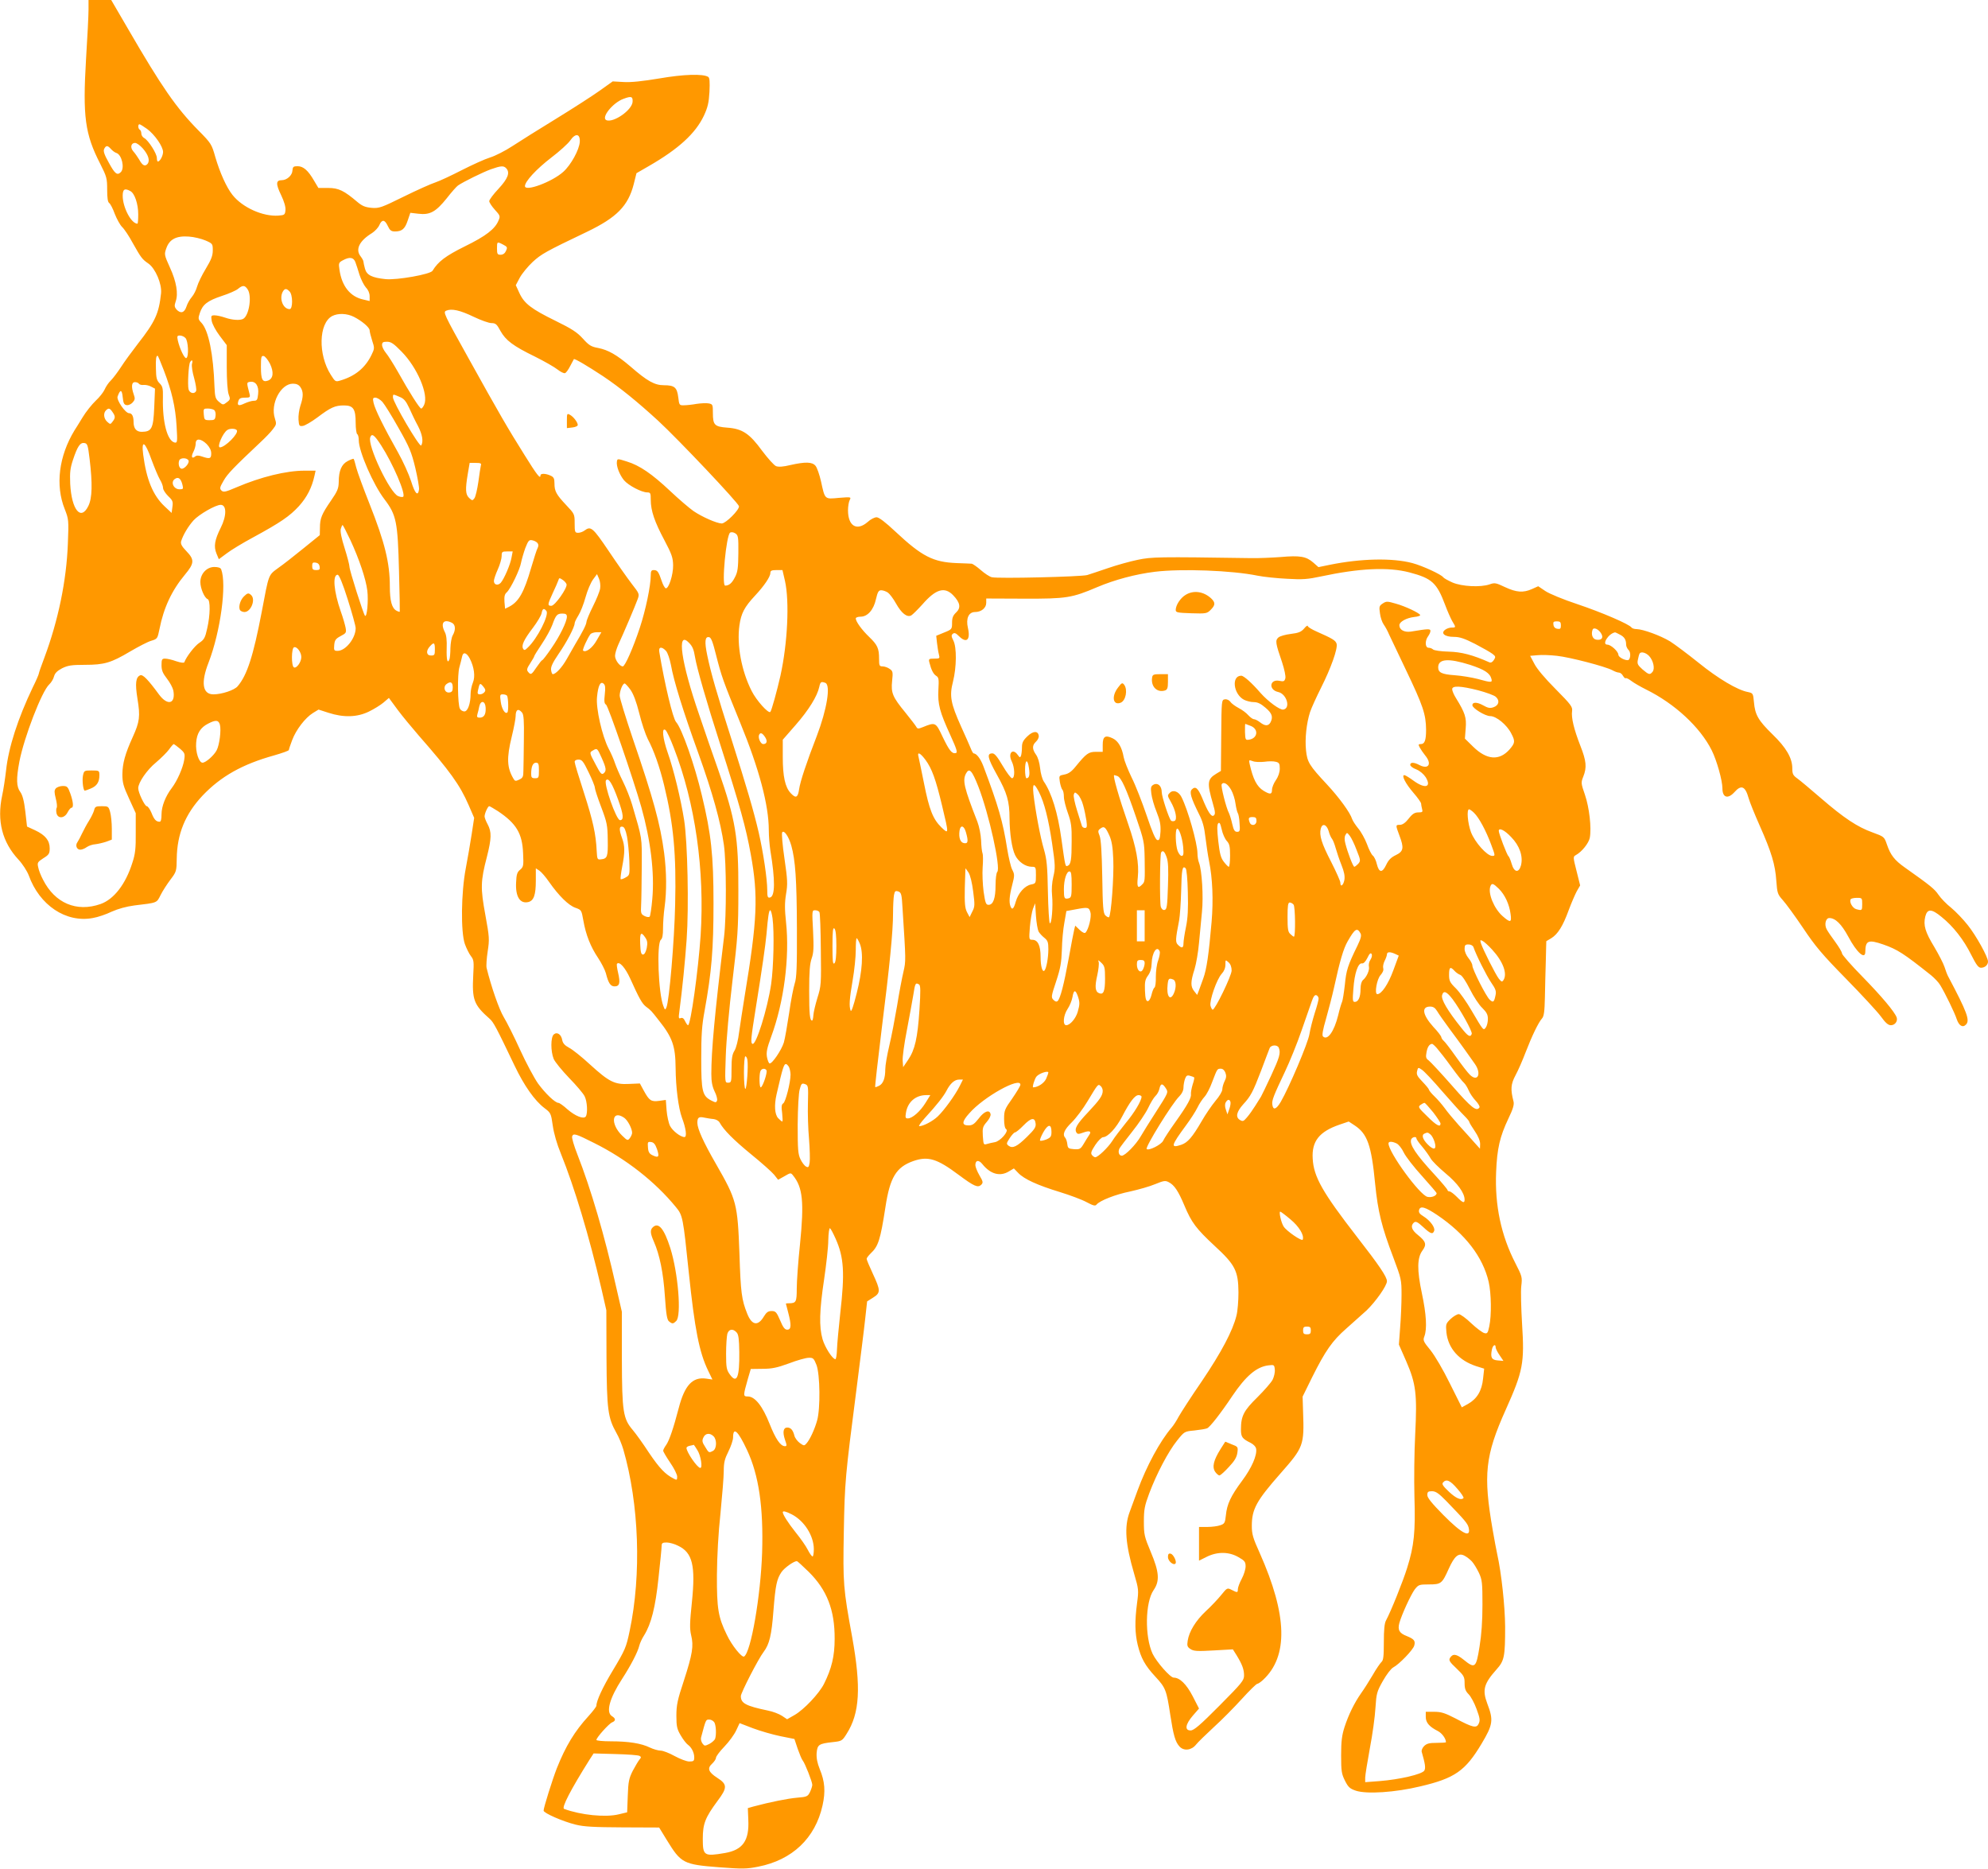 <?xml version="1.0" standalone="no"?>
<!DOCTYPE svg PUBLIC "-//W3C//DTD SVG 20010904//EN"
 "http://www.w3.org/TR/2001/REC-SVG-20010904/DTD/svg10.dtd">
<svg version="1.0" xmlns="http://www.w3.org/2000/svg"
 width="1280pt" height="1203pt" viewBox="0 0 1280 1203"
 preserveAspectRatio="xMidYMid meet">
<g transform="translate(0,1203) scale(0.1,-0.1)"
fill="#ff9800" stroke="none">
<path d="M570 11968 c0 -35 -7 -178 -16 -318 -22 -370 -7 -483 91 -674 42 -83
45 -94 45 -167 0 -54 4 -80 13 -86 7 -4 24 -36 36 -70 13 -33 34 -71 47 -84
14 -13 45 -59 69 -104 53 -94 60 -104 101 -132 45 -32 87 -131 81 -191 -14
-131 -38 -183 -150 -326 -38 -49 -87 -116 -108 -149 -21 -32 -50 -71 -65 -86
-15 -14 -33 -41 -40 -58 -8 -18 -34 -51 -58 -73 -24 -23 -63 -71 -85 -108 -23
-37 -45 -74 -51 -82 -101 -166 -125 -354 -63 -508 25 -64 26 -70 20 -221 -9
-240 -62 -495 -151 -734 -20 -52 -36 -99 -36 -103 0 -5 -17 -45 -39 -89 -96
-201 -156 -386 -172 -535 -6 -52 -17 -125 -25 -161 -35 -163 0 -300 105 -413
27 -29 55 -73 66 -101 69 -193 240 -307 412 -275 32 5 87 24 122 41 43 19 94
33 146 40 150 18 143 15 169 67 13 26 42 71 64 100 38 50 39 55 40 135 2 158
55 287 166 405 118 124 256 202 461 259 52 15 95 30 95 35 0 4 9 32 21 63 25
67 84 144 134 175 l36 22 65 -21 c96 -31 183 -29 259 8 33 16 75 42 94 58 l35
30 56 -76 c31 -42 93 -116 136 -166 200 -228 265 -318 321 -447 l36 -83 -16
-105 c-9 -58 -26 -157 -38 -220 -30 -156 -33 -409 -6 -487 10 -28 28 -64 39
-78 19 -24 20 -36 15 -123 -8 -158 3 -190 105 -280 25 -21 43 -55 161 -302 62
-130 130 -226 192 -273 41 -31 43 -34 54 -113 7 -50 27 -120 52 -180 88 -218
182 -530 261 -869 l32 -140 1 -305 c2 -335 9 -387 64 -485 16 -27 35 -75 44
-105 102 -352 118 -806 41 -1170 -22 -105 -28 -120 -109 -255 -64 -106 -105
-194 -105 -226 0 -6 -23 -36 -51 -67 -89 -97 -147 -193 -204 -336 -28 -72 -85
-253 -85 -272 0 -16 124 -70 205 -90 55 -14 120 -17 305 -18 l234 -1 49 -80
c92 -150 106 -158 339 -176 148 -11 176 -11 250 4 219 43 367 183 414 394 20
90 15 155 -18 234 -16 40 -22 71 -20 104 5 54 14 60 105 70 56 6 60 8 88 53
85 133 94 299 36 622 -58 317 -60 345 -54 680 6 322 9 355 82 920 24 190 50
394 56 453 l12 109 38 24 c50 31 49 46 -1 154 -22 47 -40 90 -40 96 0 6 12 21
26 35 49 46 62 85 95 298 29 191 69 257 178 296 96 34 154 16 293 -88 101 -75
124 -85 146 -64 13 14 12 20 -12 61 -14 24 -26 54 -26 65 0 33 22 36 45 7 52
-65 114 -82 171 -47 l32 19 28 -29 c38 -40 124 -79 268 -123 65 -20 143 -49
172 -65 43 -23 56 -26 64 -16 21 26 123 66 218 85 53 12 125 32 160 47 56 23
66 24 88 12 35 -18 61 -57 100 -150 46 -110 76 -149 194 -259 133 -122 153
-162 154 -300 0 -52 -5 -120 -13 -150 -24 -97 -96 -234 -223 -422 -69 -100
-135 -203 -149 -228 -13 -25 -33 -56 -45 -70 -75 -87 -162 -248 -220 -406 -20
-54 -43 -117 -51 -139 -35 -94 -27 -205 29 -395 30 -102 30 -108 19 -191 -15
-115 -14 -191 4 -267 21 -86 47 -134 115 -207 65 -70 71 -86 95 -245 20 -130
32 -174 60 -204 28 -30 77 -24 106 13 11 14 62 64 113 111 52 47 133 129 182
183 48 53 93 97 99 97 5 0 22 11 37 25 164 152 157 417 -21 817 -44 97 -51
122 -51 175 0 108 30 162 185 338 148 168 153 180 145 397 l-3 97 62 126 c85
170 129 233 219 312 42 37 101 90 131 117 59 57 131 159 131 188 0 28 -50 102
-194 287 -220 284 -278 385 -284 502 -7 112 42 174 173 219 l59 20 38 -25 c82
-54 108 -127 132 -376 18 -179 42 -277 117 -474 51 -136 53 -143 53 -240 0
-55 -4 -150 -9 -211 l-8 -110 47 -107 c63 -145 71 -211 58 -470 -6 -111 -8
-292 -5 -402 7 -227 -2 -316 -47 -459 -27 -87 -105 -281 -136 -338 -10 -18
-14 -60 -14 -141 0 -91 -3 -117 -16 -127 -8 -8 -34 -45 -56 -84 -23 -39 -56
-91 -74 -116 -43 -61 -81 -138 -107 -218 -17 -53 -22 -91 -22 -182 0 -103 3
-120 25 -164 21 -42 32 -51 70 -64 70 -23 254 -11 415 28 222 52 290 100 394
274 74 124 78 152 37 259 -33 88 -22 128 59 219 51 57 56 82 56 277 -1 131
-24 345 -51 466 -5 22 -18 92 -29 155 -62 356 -49 479 84 775 112 250 121 300
105 553 -6 101 -9 210 -5 243 7 57 5 63 -38 147 -92 179 -133 372 -124 587 6
151 24 228 79 344 30 62 38 90 33 110 -20 78 -18 111 13 169 17 31 46 98 65
148 40 104 82 191 105 217 13 14 17 45 19 135 1 64 4 172 6 240 l3 123 32 19
c42 26 75 78 112 180 17 46 41 101 52 122 l22 38 -23 92 c-23 90 -23 93 -5
103 39 21 83 77 90 111 12 64 -3 195 -31 277 -26 75 -26 79 -11 117 24 60 20
101 -19 200 -41 105 -59 180 -53 222 4 27 -6 41 -106 142 -68 68 -121 131
-137 163 l-27 51 47 4 c25 3 82 1 126 -4 83 -9 310 -68 357 -93 14 -8 33 -15
42 -15 8 0 20 -9 26 -21 7 -11 14 -18 17 -15 4 3 20 -5 37 -18 17 -13 59 -37
93 -54 187 -92 350 -244 424 -392 33 -66 69 -195 69 -245 0 -60 35 -71 77 -25
44 50 70 40 92 -39 7 -25 39 -104 71 -176 76 -171 100 -251 107 -355 6 -80 8
-87 42 -125 20 -22 79 -103 131 -180 78 -117 123 -170 275 -325 100 -102 201
-211 224 -242 31 -43 48 -58 66 -58 26 0 45 26 37 50 -13 36 -96 135 -219 261
-73 74 -133 143 -133 151 0 9 -20 42 -44 75 -24 32 -49 69 -55 81 -16 30 -6
72 17 72 39 0 78 -38 122 -119 55 -104 110 -152 110 -98 1 72 19 80 115 47 92
-32 132 -58 308 -198 22 -18 50 -47 60 -65 31 -51 93 -178 106 -219 14 -41 38
-56 59 -34 27 27 8 79 -115 311 -6 11 -16 38 -23 60 -7 22 -37 80 -66 129 -59
97 -71 140 -58 195 13 52 40 52 105 -2 75 -60 143 -147 191 -244 33 -65 46
-83 63 -83 25 0 45 18 45 40 0 29 -77 168 -130 234 -29 37 -77 87 -107 112
-31 24 -67 62 -82 84 -25 37 -52 59 -216 175 -67 47 -93 81 -116 149 -17 49
-18 50 -92 77 -98 35 -185 93 -332 220 -66 57 -135 115 -152 127 -28 20 -33
29 -33 65 0 67 -39 134 -128 220 -91 89 -112 125 -119 207 -5 57 -7 58 -39 65
-66 12 -191 86 -317 188 -71 57 -154 119 -184 138 -63 38 -174 78 -215 79 -15
0 -30 5 -33 10 -13 21 -192 98 -350 151 -88 29 -180 67 -205 84 l-46 31 -40
-18 c-56 -25 -100 -22 -173 12 -59 28 -67 30 -100 18 -59 -20 -178 -14 -239
12 -29 13 -56 28 -60 34 -11 17 -131 73 -198 91 -128 34 -330 30 -532 -11
l-73 -15 -34 30 c-45 39 -85 46 -209 35 -56 -4 -141 -8 -191 -7 -599 9 -639 8
-730 -11 -49 -10 -135 -34 -190 -53 -55 -19 -116 -39 -135 -45 -39 -11 -575
-24 -614 -14 -14 3 -46 24 -71 46 -25 22 -52 40 -58 41 -7 1 -50 2 -97 4 -152
6 -224 43 -394 202 -66 62 -107 93 -122 93 -13 0 -39 -13 -57 -30 -70 -61
-127 -27 -127 75 0 25 5 55 11 66 10 20 9 20 -69 14 -94 -9 -90 -12 -116 107
-10 43 -25 87 -35 99 -21 26 -65 27 -163 5 -45 -11 -74 -13 -91 -7 -13 5 -53
50 -90 99 -81 111 -127 142 -225 149 -81 6 -92 17 -92 94 0 54 -1 57 -27 62
-16 3 -50 1 -78 -3 -27 -5 -64 -9 -81 -9 -30 -1 -31 1 -37 52 -8 63 -24 77
-92 77 -60 0 -107 26 -215 120 -89 76 -144 107 -209 120 -45 8 -59 17 -98 60
-37 41 -71 63 -177 115 -155 76 -201 111 -232 179 l-23 50 26 49 c15 27 52 72
83 101 56 51 82 66 350 194 191 92 264 166 300 305 l18 72 78 45 c193 111 302
211 356 325 25 54 32 84 36 154 3 66 1 90 -8 96 -34 21 -159 17 -315 -10 -108
-18 -182 -26 -230 -23 l-70 4 -87 -62 c-48 -34 -174 -115 -280 -180 -106 -65
-231 -143 -278 -174 -47 -31 -112 -64 -145 -74 -33 -10 -114 -47 -181 -81 -66
-34 -143 -70 -170 -79 -28 -9 -120 -50 -205 -92 -144 -71 -158 -76 -207 -72
-41 4 -60 12 -90 37 -87 74 -122 91 -189 91 l-63 0 -28 47 c-38 66 -69 93
-106 93 -27 0 -31 -4 -33 -27 -1 -32 -36 -63 -69 -63 -38 0 -39 -24 -4 -96 20
-42 30 -77 28 -97 -3 -30 -6 -32 -46 -35 -99 -7 -231 52 -295 133 -39 49 -81
143 -111 245 -23 82 -27 88 -108 170 -144 146 -237 281 -453 653 l-109 187
-73 0 -73 0 0 -62z m3503 -594 c-4 -53 -122 -135 -168 -118 -38 15 40 113 110
138 51 19 60 15 58 -20z m-3126 -174 c50 -37 103 -114 103 -149 -1 -25 -20
-61 -34 -61 -3 0 -6 10 -6 23 0 28 -54 113 -81 128 -10 5 -19 18 -19 29 0 10
-4 22 -10 25 -12 7 -13 35 -2 35 4 0 27 -14 49 -30z m2786 -83 c-3 -51 -57
-149 -106 -193 -72 -65 -247 -130 -247 -92 0 30 73 109 169 183 54 41 109 91
122 110 34 50 65 45 62 -8z m-2814 -42 c36 -41 48 -79 31 -100 -16 -19 -33
-11 -54 28 -11 18 -27 41 -38 53 -21 24 -15 54 12 54 10 0 32 -16 49 -35z
m-204 -5 c10 -11 25 -22 35 -25 34 -11 54 -97 28 -123 -23 -23 -38 -12 -77 60
-31 55 -37 76 -30 90 12 23 22 23 44 -2z m2543 -122 c28 -28 13 -67 -48 -133
-33 -35 -60 -71 -60 -80 0 -8 16 -33 36 -55 34 -37 36 -42 24 -69 -22 -55 -82
-101 -217 -167 -125 -62 -172 -98 -208 -157 -13 -23 -229 -61 -302 -54 -88 9
-122 26 -133 67 -5 19 -10 40 -10 46 0 6 -9 22 -19 35 -34 44 -7 99 75 149 18
12 39 34 46 50 17 39 35 38 55 -5 13 -28 22 -35 46 -35 45 0 64 16 82 70 l17
50 52 -6 c74 -9 112 12 182 99 31 40 64 77 73 83 35 24 159 85 211 104 65 23
82 24 98 8z m-2419 -148 c28 -14 51 -83 51 -150 0 -33 -2 -60 -5 -60 -40 0
-95 105 -95 180 0 42 13 50 49 30z m484 -318 c46 -20 47 -22 47 -64 0 -34 -10
-60 -45 -118 -25 -41 -50 -93 -56 -115 -6 -22 -21 -52 -34 -67 -13 -15 -29
-43 -35 -63 -13 -39 -37 -46 -64 -17 -13 16 -14 24 -5 51 18 50 5 128 -37 219
-37 82 -37 85 -23 124 20 58 65 81 145 75 33 -2 81 -14 107 -25z m1917 -27
c27 -14 28 -18 18 -40 -7 -16 -19 -25 -35 -25 -20 0 -23 5 -23 40 0 45 0 46
40 25z m-952 -112 c6 -16 18 -53 27 -83 10 -30 28 -66 41 -81 15 -15 24 -37
24 -56 l0 -31 -42 10 c-83 18 -137 86 -152 190 -7 44 -5 48 21 62 44 24 69 20
81 -11z m-694 -175 c29 -41 11 -166 -27 -190 -19 -12 -71 -9 -117 7 -23 8 -54
15 -68 15 -23 0 -24 -3 -19 -35 3 -20 26 -63 51 -96 l46 -61 0 -141 c0 -86 5
-154 12 -175 12 -31 11 -35 -12 -52 -23 -18 -25 -18 -50 3 -23 20 -26 30 -29
97 -7 208 -38 363 -84 412 -22 23 -22 28 -10 64 18 54 49 78 142 109 44 14 91
35 103 45 30 25 44 25 62 -2z m270 -14 c22 -21 22 -114 1 -114 -42 0 -68 66
-45 111 13 23 24 24 44 3z m1187 -164 c46 -22 97 -40 113 -40 27 0 35 -7 58
-50 34 -61 81 -97 223 -166 60 -30 125 -67 145 -83 19 -15 41 -26 48 -23 7 2
22 23 33 45 12 23 23 44 24 45 5 5 88 -44 188 -110 109 -73 222 -165 355 -287
131 -121 516 -528 520 -550 3 -23 -85 -111 -111 -111 -33 1 -126 42 -182 80
-27 19 -95 77 -150 129 -118 111 -197 165 -279 190 -60 19 -61 19 -64 0 -5
-29 17 -86 46 -121 28 -33 113 -78 150 -78 20 0 22 -5 22 -48 0 -70 25 -142
88 -260 47 -89 55 -112 56 -161 1 -61 -29 -154 -48 -148 -6 2 -18 23 -26 48
-20 59 -27 69 -51 69 -15 0 -19 -7 -19 -33 0 -68 -33 -225 -70 -337 -44 -133
-96 -250 -110 -250 -20 0 -50 41 -50 68 0 15 10 47 21 72 31 66 109 249 124
291 13 35 12 37 -37 100 -27 35 -94 130 -149 212 -102 151 -115 162 -155 132
-10 -8 -29 -15 -41 -15 -21 0 -23 4 -23 61 0 59 -1 61 -54 117 -65 69 -76 90
-76 140 0 32 -5 41 -25 50 -32 15 -65 15 -65 2 0 -27 -22 1 -101 128 -111 177
-161 263 -362 625 -160 287 -165 298 -144 307 35 15 89 3 178 -40z m-772 0
c51 -26 101 -68 101 -87 0 -8 7 -37 16 -65 16 -48 16 -52 -4 -93 -41 -84 -106
-137 -202 -165 -30 -9 -32 -7 -60 37 -83 130 -78 331 8 378 38 20 96 18 141
-5z m-1085 -136 c18 -18 23 -119 6 -129 -11 -7 -43 60 -55 113 -6 28 -4 32 13
32 12 0 28 -7 36 -16z m1391 -87 c102 -103 176 -278 146 -343 -6 -13 -14 -24
-19 -24 -10 0 -75 102 -151 238 -29 51 -64 106 -77 121 -13 16 -24 38 -24 50
0 17 6 21 32 21 26 0 43 -12 93 -63z m-1531 -119 c52 -135 76 -239 83 -362 6
-101 5 -108 -12 -105 -48 10 -80 132 -76 291 1 58 -2 71 -21 90 -19 19 -23 35
-24 93 -2 64 1 85 11 85 2 0 20 -42 39 -92z m684 41 c26 -54 22 -96 -12 -109
-36 -13 -46 6 -46 87 0 65 2 74 18 71 9 -2 27 -24 40 -49z m-502 -2 c-3 -13 3
-54 14 -91 10 -37 16 -74 13 -82 -9 -23 -42 -17 -49 10 -7 29 0 159 10 175 12
19 19 12 12 -12z m426 -194 c-4 -37 -7 -43 -28 -43 -13 0 -39 -8 -59 -17 -39
-19 -50 -14 -40 16 5 16 15 21 42 21 32 0 35 2 30 23 -20 77 -20 75 4 79 36 5
57 -28 51 -79z m-767 66 c4 -5 17 -9 30 -7 12 1 34 -3 48 -11 l25 -13 -5 -122
c-6 -135 -16 -155 -80 -156 -35 0 -53 21 -53 64 0 36 -10 56 -29 56 -24 0 -82
85 -74 107 17 48 28 47 33 -3 4 -40 9 -50 26 -52 11 -2 28 6 38 17 15 17 17
25 7 52 -17 50 -14 79 8 79 11 0 23 -5 26 -11z m1039 -21 c20 -28 20 -62 0
-120 -8 -25 -14 -66 -12 -90 3 -39 5 -43 27 -40 13 1 56 26 95 55 86 65 114
77 171 77 60 0 75 -23 75 -112 0 -37 5 -70 10 -73 6 -3 10 -21 10 -39 0 -72
93 -286 166 -381 76 -100 85 -144 93 -460 4 -143 6 -261 5 -263 -1 -2 -11 1
-22 7 -29 16 -42 63 -42 156 0 151 -32 282 -131 532 -39 98 -77 202 -85 232
-7 30 -15 55 -17 57 -2 2 -19 -4 -38 -14 -39 -20 -58 -61 -58 -135 -1 -42 -8
-59 -50 -120 -60 -87 -71 -114 -71 -175 l-1 -47 -105 -85 c-58 -47 -130 -104
-162 -126 -65 -48 -60 -35 -107 -284 -54 -282 -94 -407 -155 -478 -21 -25
-102 -52 -156 -52 -70 0 -82 75 -31 205 77 200 118 504 81 600 -4 10 -20 15
-44 15 -49 0 -90 -44 -90 -97 0 -40 26 -102 47 -110 18 -7 17 -103 -3 -189
-13 -60 -20 -72 -50 -92 -30 -19 -85 -91 -97 -125 -2 -6 -21 -4 -52 6 -27 10
-59 17 -72 17 -20 0 -23 -5 -23 -42 0 -34 8 -52 35 -87 19 -24 37 -58 41 -76
16 -87 -37 -101 -93 -25 -68 93 -103 129 -119 123 -30 -11 -35 -51 -19 -151
19 -114 14 -149 -30 -246 -50 -110 -66 -170 -67 -240 0 -54 6 -77 43 -157 l43
-94 0 -125 c1 -102 -3 -138 -22 -195 -43 -137 -119 -235 -205 -265 -154 -54
-294 6 -370 157 -14 26 -28 62 -31 80 -7 29 -4 34 33 58 36 22 41 30 41 64 0
50 -28 85 -94 116 l-52 24 -11 97 c-8 69 -18 105 -32 125 -26 34 -27 86 -6
197 30 155 144 452 192 496 13 12 27 35 31 52 6 21 20 35 52 52 37 18 60 22
146 22 126 0 169 13 292 86 53 31 114 63 136 69 39 12 40 13 53 76 27 137 79
248 164 350 61 73 62 96 9 151 -30 31 -38 47 -34 63 13 42 46 97 80 135 36 39
142 100 175 100 39 0 39 -71 0 -148 -39 -78 -46 -120 -27 -166 l15 -36 50 37
c27 21 103 67 168 102 182 99 238 138 298 203 52 58 83 119 100 196 l7 32 -72
0 c-117 0 -280 -40 -437 -107 -72 -31 -84 -33 -97 -21 -13 13 -11 21 14 64 25
44 65 85 239 249 30 28 65 64 78 82 23 29 24 35 13 69 -31 93 37 224 116 224
23 0 38 -7 48 -22z m639 -63 c28 -11 41 -27 62 -72 14 -32 39 -84 56 -115 29
-56 36 -101 21 -126 -10 -14 -182 279 -182 310 0 22 -1 22 43 3z m-111 -32
c14 -16 61 -91 104 -168 70 -123 83 -154 108 -257 15 -64 26 -127 24 -139 -7
-47 -26 -28 -51 53 -15 46 -52 128 -83 183 -94 167 -150 280 -159 323 -6 27
-4 32 12 32 11 0 31 -12 45 -27z m-1738 -65 c19 -27 20 -38 1 -62 -14 -19 -15
-19 -35 -1 -22 20 -26 55 -8 73 17 17 25 15 42 -10z m654 13 c8 -5 12 -21 10
-37 -3 -26 -7 -29 -38 -29 -33 0 -35 2 -38 38 -3 35 -1 37 25 37 15 0 34 -4
41 -9z m147 -131 c13 -21 -76 -110 -109 -110 -21 0 18 93 48 112 16 11 54 10
61 -2z m929 -97 c76 -118 160 -313 142 -331 -4 -3 -18 -2 -32 4 -53 19 -200
328 -180 379 10 27 26 16 70 -52z m-1123 8 c19 -20 29 -40 29 -60 0 -34 -9
-37 -59 -20 -23 8 -35 8 -45 0 -21 -17 -27 -1 -11 30 8 15 15 39 15 54 0 35
33 33 71 -4z m-754 -96 c19 -159 17 -251 -8 -302 -48 -99 -108 -26 -117 142
-3 74 0 101 18 155 29 87 46 112 73 108 20 -3 23 -12 34 -103z m398 -3 c19
-51 43 -109 54 -128 12 -19 21 -44 21 -56 0 -11 15 -34 33 -52 29 -27 32 -36
27 -70 l-5 -38 -46 43 c-74 70 -116 171 -137 332 -13 100 12 86 53 -31z m239
-7 c7 -18 -30 -58 -47 -52 -14 4 -21 32 -13 53 7 19 52 18 60 -1z m1882 -32
c-2 -10 -10 -57 -16 -105 -7 -48 -18 -95 -25 -105 -13 -17 -14 -17 -34 1 -24
22 -26 55 -9 156 l12 70 39 0 c32 0 38 -3 33 -17z m-1921 -125 c6 -25 5 -28
-19 -28 -38 0 -59 46 -31 66 23 17 40 4 50 -38z m1081 -355 c57 -123 100 -251
109 -325 8 -65 -2 -175 -15 -162 -11 13 -100 293 -100 316 0 11 -14 65 -31
119 -20 62 -29 107 -25 124 4 14 9 25 12 25 2 0 25 -44 50 -97z m2498 -84 c-1
-95 -4 -121 -22 -155 -19 -38 -38 -54 -63 -54 -24 0 7 325 32 341 8 5 22 3 34
-5 18 -12 20 -24 19 -127z m-1294 66 c8 -9 8 -20 2 -32 -6 -10 -24 -67 -42
-128 -46 -159 -80 -219 -142 -251 l-26 -13 -4 45 c-2 34 1 49 15 61 25 23 85
148 92 191 4 20 16 62 27 93 19 48 24 55 44 51 13 -2 28 -10 34 -17z m-166
-92 c-7 -45 -48 -140 -70 -165 -19 -20 -44 -13 -44 12 0 10 11 43 25 74 14 31
25 70 25 86 0 28 3 30 35 30 l36 0 -7 -37z m-1236 -60 c3 -19 -1 -23 -22 -23
-21 0 -26 5 -26 26 0 21 4 25 23 22 14 -2 23 -11 25 -25z m7017 -38 c144 -38
176 -66 230 -210 14 -38 35 -85 45 -103 25 -41 25 -42 -3 -42 -13 0 -32 -6
-42 -14 -31 -23 -3 -46 56 -46 37 0 67 -10 136 -45 48 -25 99 -54 112 -64 21
-16 22 -20 10 -39 -9 -14 -19 -20 -29 -16 -108 48 -181 67 -263 69 -49 1 -94
8 -100 14 -6 6 -19 11 -29 11 -23 0 -24 46 -3 74 8 11 15 26 15 34 0 15 -12
15 -126 -4 -42 -6 -74 11 -74 41 0 22 45 47 95 53 25 2 42 9 39 13 -9 15 -96
56 -157 73 -55 16 -61 16 -84 1 -23 -15 -24 -21 -18 -63 3 -26 14 -58 24 -72
10 -14 26 -43 35 -65 10 -22 58 -123 107 -225 112 -234 130 -288 131 -388 0
-67 -9 -92 -33 -92 -17 0 -18 -3 -8 -22 7 -13 23 -36 35 -51 45 -54 23 -92
-35 -63 -37 20 -61 20 -61 2 0 -8 17 -21 39 -29 24 -10 47 -30 61 -51 39 -65
-5 -76 -80 -21 -26 19 -52 35 -58 35 -20 0 7 -54 58 -113 28 -32 50 -64 50
-70 0 -7 3 -22 6 -34 6 -20 3 -23 -24 -23 -23 0 -38 -9 -62 -40 -21 -27 -40
-40 -56 -40 -29 0 -29 -1 -4 -68 31 -81 27 -103 -23 -127 -31 -15 -47 -31 -62
-63 -25 -53 -46 -51 -60 5 -5 23 -17 48 -26 55 -9 7 -26 41 -38 75 -13 34 -38
79 -56 100 -17 21 -35 48 -39 60 -13 42 -84 139 -162 223 -115 123 -127 144
-135 219 -8 75 3 176 26 247 9 27 41 97 71 157 63 125 108 251 100 282 -6 22
-26 34 -128 79 -32 14 -58 30 -58 36 0 6 -11 -1 -23 -16 -19 -22 -36 -29 -86
-35 -34 -4 -70 -14 -80 -23 -21 -19 -19 -35 24 -160 15 -46 24 -89 21 -102 -5
-20 -11 -23 -38 -17 -64 13 -72 -58 -8 -72 55 -12 82 -106 32 -113 -22 -3 -96
51 -146 107 -56 65 -108 111 -124 111 -65 0 -51 -119 18 -155 16 -8 44 -15 63
-15 24 0 45 -10 75 -36 43 -36 50 -60 32 -95 -14 -24 -35 -24 -67 1 -14 11
-32 20 -39 20 -8 0 -24 12 -37 26 -12 14 -40 35 -62 46 -22 12 -46 29 -53 40
-8 11 -23 18 -35 16 -22 -3 -22 -6 -24 -232 l-2 -229 -30 -18 c-58 -35 -60
-59 -22 -191 16 -55 17 -69 6 -78 -15 -12 -37 20 -75 114 -27 63 -43 77 -66
54 -17 -17 -6 -54 45 -157 24 -46 35 -86 42 -149 6 -48 16 -118 24 -157 22
-109 28 -248 16 -390 -18 -209 -32 -306 -54 -365 -11 -30 -24 -66 -29 -80
l-10 -25 -19 24 c-24 30 -24 60 2 141 11 36 24 112 29 170 5 58 14 148 19 200
10 97 0 266 -19 316 -6 14 -10 42 -10 62 -1 65 -62 281 -103 361 -18 36 -54
49 -75 27 -16 -16 -16 -19 5 -55 33 -57 45 -118 25 -126 -8 -3 -18 -2 -22 2
-15 17 -60 156 -60 183 0 40 -25 63 -52 49 -18 -10 -20 -18 -15 -58 3 -26 18
-79 34 -118 22 -55 27 -83 25 -127 -3 -46 -7 -57 -20 -54 -12 2 -33 51 -69
158 -29 85 -72 196 -97 245 -24 50 -47 108 -51 130 -11 63 -35 105 -71 122
-48 23 -64 12 -64 -42 l0 -45 -44 0 c-47 0 -62 -11 -129 -93 -27 -34 -47 -48
-73 -53 -36 -7 -36 -7 -30 -48 4 -22 11 -45 17 -51 5 -5 9 -25 9 -45 0 -19 12
-66 26 -105 21 -59 25 -87 24 -179 0 -121 -5 -152 -26 -160 -15 -6 -15 -6 -40
173 -23 168 -63 297 -114 371 -9 14 -20 52 -23 84 -4 37 -14 70 -26 87 -26 36
-26 61 -1 84 12 11 20 28 18 39 -5 33 -37 31 -74 -5 -27 -26 -34 -41 -34 -70
0 -21 -3 -45 -6 -54 -6 -14 -8 -13 -21 5 -32 46 -65 12 -39 -41 20 -40 22
-109 2 -109 -7 0 -34 36 -60 80 -34 58 -52 80 -66 80 -38 0 -32 -28 29 -138
65 -116 81 -171 81 -281 1 -97 15 -193 36 -236 20 -42 66 -75 107 -75 26 0 27
-2 27 -54 0 -52 -1 -54 -31 -60 -41 -8 -83 -55 -99 -111 -13 -47 -24 -56 -34
-29 -10 26 -7 66 11 136 16 62 16 69 0 100 -9 18 -23 78 -32 133 -28 177 -57
277 -154 534 -18 47 -43 80 -62 81 -4 0 -12 15 -19 33 -7 17 -35 81 -62 140
-67 149 -76 197 -52 289 23 92 25 221 2 265 -13 26 -14 34 -3 43 10 8 19 5 39
-15 49 -49 76 -25 58 53 -14 61 5 102 46 102 40 0 72 26 72 59 l0 28 243 -1
c274 -1 309 5 471 74 113 48 249 84 371 99 170 21 497 9 662 -25 40 -8 126
-17 191 -20 99 -6 133 -3 217 15 248 53 433 62 570 26z m-4021 -54 c30 -133
17 -402 -29 -611 -22 -97 -57 -224 -65 -233 -12 -13 -90 74 -120 134 -66 129
-97 298 -79 424 11 77 32 117 100 190 59 63 99 122 99 146 0 15 8 19 39 19
l39 0 16 -69z m-2815 -120 c28 -88 51 -171 51 -185 0 -65 -65 -146 -116 -146
-23 0 -25 3 -22 38 3 31 9 40 41 57 36 19 38 22 32 55 -4 19 -17 66 -31 104
-45 129 -54 236 -20 236 9 0 32 -54 65 -159z m1625 70 c-3 -19 -24 -70 -46
-114 -22 -44 -41 -89 -42 -101 -2 -19 -22 -59 -74 -146 -11 -19 -35 -61 -53
-93 -30 -53 -70 -97 -90 -97 -4 0 -9 12 -11 28 -2 20 11 47 49 103 52 75 103
172 103 197 0 7 11 29 24 50 13 20 34 73 46 117 12 44 34 95 48 114 l26 35 13
-30 c7 -16 10 -44 7 -63z m-216 27 c5 -24 -75 -138 -98 -138 -26 0 -25 8 9 82
17 35 32 71 36 82 5 17 7 17 28 3 12 -8 23 -21 25 -29z m2069 -53 c11 -8 35
-39 52 -70 36 -64 71 -91 98 -77 10 6 42 38 72 71 86 99 143 116 198 59 46
-48 51 -81 19 -111 -20 -19 -26 -34 -26 -66 0 -41 -1 -43 -51 -63 l-51 -21 5
-46 c3 -25 8 -58 12 -73 7 -27 6 -28 -30 -28 -34 0 -37 -2 -31 -25 12 -48 26
-75 44 -86 16 -10 18 -21 14 -89 -5 -93 8 -142 78 -295 40 -88 47 -111 34
-113 -25 -6 -42 16 -85 105 -44 94 -46 95 -127 62 -30 -12 -35 -12 -43 3 -5 9
-36 49 -69 90 -83 101 -94 127 -86 204 6 57 5 64 -16 78 -12 9 -33 16 -45 16
-21 0 -23 5 -23 49 0 67 -10 89 -64 141 -48 46 -86 99 -86 119 0 6 14 11 31
11 45 0 84 44 99 113 11 47 17 57 34 57 12 0 31 -7 43 -15z m-2199 -118 c20
-24 -59 -180 -121 -237 -17 -17 -22 -18 -29 -6 -12 21 5 58 63 134 28 37 53
79 56 94 6 31 15 35 31 15z m132 -37 c0 -32 -46 -126 -101 -205 -28 -41 -54
-75 -58 -75 -3 0 -19 -20 -36 -45 -33 -49 -37 -52 -55 -30 -10 12 -8 22 14 55
14 22 26 42 26 46 0 3 22 39 49 79 27 40 57 95 67 122 23 64 31 73 65 73 22 0
29 -5 29 -20z m-739 -40 c22 -12 24 -45 4 -80 -8 -14 -14 -51 -15 -82 0 -31
-3 -63 -6 -72 -13 -33 -20 -4 -18 70 2 52 -2 87 -12 105 -30 59 -7 87 47 59z
m7139 -16 c0 -21 -4 -25 -22 -22 -15 2 -24 11 -26 26 -3 18 1 22 22 22 21 0
26 -5 26 -26z m261 -55 c14 -26 0 -42 -32 -37 -25 3 -36 34 -25 64 7 19 41 3
57 -27z m-6469 -41 c-27 -49 -71 -82 -88 -66 -5 6 29 81 48 106 6 6 24 12 40
12 l30 0 -30 -52z m6587 37 c30 -15 41 -33 41 -65 0 -10 7 -26 16 -35 17 -16
12 -65 -6 -65 -24 0 -60 21 -60 35 0 21 -48 65 -71 65 -37 0 6 70 49 79 2 1
16 -6 31 -14z m-5819 -130 c36 -141 44 -164 156 -438 122 -297 184 -531 184
-691 0 -39 5 -98 10 -131 32 -192 31 -297 -3 -303 -14 -3 -17 5 -17 48 0 70
-25 240 -55 371 -32 137 -78 295 -175 599 -96 299 -133 429 -156 540 -19 90
-15 124 12 118 13 -2 24 -33 44 -113z m-176 79 c24 -23 33 -44 41 -94 11 -68
77 -298 160 -555 132 -413 167 -539 199 -715 49 -269 42 -421 -39 -910 -13
-80 -29 -185 -36 -234 -6 -51 -19 -103 -30 -120 -15 -24 -19 -51 -19 -118 0
-83 -1 -88 -22 -88 -21 0 -21 1 -15 173 3 96 22 308 43 482 34 283 38 333 38
580 1 345 -17 456 -130 780 -31 88 -87 248 -123 356 -116 336 -145 542 -67
463z m-1634 -44 c0 -36 -2 -40 -25 -40 -30 0 -34 30 -7 59 26 29 32 25 32 -19z
m-860 -50 c0 -33 -32 -76 -48 -66 -17 10 -16 123 1 129 18 7 47 -31 47 -63z
m2348 40 c11 -12 24 -51 32 -91 18 -103 78 -296 176 -567 92 -256 144 -443
165 -592 16 -115 17 -456 1 -590 -61 -504 -82 -734 -82 -884 0 -50 6 -80 21
-112 12 -23 19 -50 16 -59 -6 -14 -9 -14 -37 0 -58 30 -65 59 -65 270 0 152 4
214 22 310 45 249 57 395 57 690 0 310 -15 446 -75 695 -46 195 -129 431 -166
472 -21 23 -74 247 -108 451 -6 33 15 37 43 7z m-1263 -50 c28 -55 36 -115 20
-154 -8 -19 -15 -52 -15 -73 0 -62 -18 -113 -40 -113 -11 0 -24 8 -29 18 -14
26 -17 221 -3 267 6 22 14 52 17 67 6 34 29 28 50 -12z m7593 17 c27 -29 39
-82 22 -102 -17 -21 -24 -19 -65 16 -31 28 -35 36 -29 63 3 17 8 34 11 39 9
14 40 6 61 -16z m-1153 -57 c94 -31 128 -53 138 -91 6 -24 -1 -24 -88 0 -39
10 -105 21 -148 24 -84 6 -107 17 -107 51 0 55 65 60 205 16z m-6550 -146 c0
-22 -5 -30 -22 -32 -30 -4 -43 36 -17 55 26 19 39 11 39 -23z m979 -44 c-5
-45 -3 -60 8 -66 14 -8 177 -483 227 -659 60 -213 86 -424 71 -591 -5 -59 -13
-111 -17 -115 -5 -5 -19 -3 -33 4 -23 12 -25 17 -22 72 2 33 3 143 4 245 1
197 4 174 -62 400 -12 41 -39 109 -60 151 -21 42 -43 94 -50 115 -7 22 -25 64
-41 94 -42 81 -83 260 -75 333 7 74 22 103 42 86 11 -9 13 -25 8 -69z m1420
74 c36 -14 10 -172 -55 -342 -65 -168 -107 -293 -114 -344 -8 -54 -21 -59 -54
-24 -36 38 -51 108 -51 232 l0 112 83 95 c84 96 139 185 152 245 7 33 12 36
39 26z m-2195 -60 c-6 -8 -19 -14 -29 -14 -14 0 -17 6 -13 23 11 51 13 53 34
28 15 -18 17 -27 8 -37z m940 16 c19 -27 38 -76 57 -152 15 -62 40 -136 55
-166 39 -73 76 -178 105 -297 61 -250 79 -446 71 -769 -5 -232 -38 -619 -56
-661 -8 -19 -10 -18 -20 9 -32 81 -44 402 -16 426 10 8 14 31 14 73 0 34 4 96
10 137 14 103 13 226 -3 350 -25 187 -69 348 -202 736 -46 136 -84 260 -84
275 0 32 19 79 32 79 4 0 21 -18 37 -40z m5459 -4 c52 -14 102 -32 113 -42 27
-24 20 -55 -15 -67 -23 -8 -36 -5 -68 13 -38 21 -68 21 -68 0 0 -19 82 -70
115 -70 39 0 107 -56 135 -111 27 -51 25 -62 -10 -103 -66 -75 -147 -69 -235
17 l-53 52 5 66 c6 69 -4 100 -62 194 -14 22 -25 48 -25 58 0 24 53 22 168 -7z
m-6253 -35 c8 -15 10 -99 2 -107 -14 -15 -37 22 -43 69 -6 43 -5 47 14 47 11
0 23 -4 27 -9z m-138 -78 c2 -43 -11 -63 -39 -63 -16 0 -19 5 -14 23 4 12 9
34 12 50 10 42 39 35 41 -10z m234 -30 c11 -12 14 -52 12 -172 -1 -86 -2 -177
-3 -202 0 -40 -4 -47 -27 -58 -23 -11 -28 -10 -37 6 -42 71 -45 132 -11 271
14 57 25 116 25 131 0 43 17 53 41 24z m-1945 -79 c9 -35 -3 -130 -21 -164
-17 -33 -70 -80 -91 -80 -23 0 -46 69 -41 128 4 61 28 99 78 124 48 25 67 23
75 -8z m6639 -8 c51 -22 42 -80 -14 -88 -22 -3 -23 0 -25 50 0 28 0 52 2 52 1
0 18 -7 37 -14z m-3717 -139 c139 -358 200 -790 173 -1210 -15 -222 -64 -577
-81 -577 -4 0 -12 12 -19 26 -8 18 -17 24 -28 20 -13 -6 -15 0 -9 41 20 154
37 325 47 465 15 209 6 627 -16 768 -21 134 -68 328 -106 435 -32 92 -40 166
-14 145 8 -6 32 -58 53 -113z m588 68 c17 -26 12 -45 -12 -45 -16 0 -34 38
-27 58 8 19 21 14 39 -13z m-3767 -75 c31 -27 33 -32 27 -72 -8 -51 -45 -135
-80 -181 -40 -52 -66 -118 -66 -169 0 -32 -4 -48 -12 -48 -23 0 -36 14 -53 58
-10 23 -23 42 -30 42 -13 0 -55 87 -55 116 0 36 56 118 115 166 33 28 71 66
84 84 13 19 27 34 30 34 3 -1 21 -14 40 -30z m2715 -59 c30 -67 32 -84 12
-100 -12 -10 -21 0 -50 56 -42 78 -42 79 -18 92 26 16 28 15 56 -48z m2085
-13 c41 -56 66 -124 107 -296 44 -183 44 -185 -5 -138 -54 53 -78 113 -112
285 -16 80 -32 156 -35 169 -10 35 11 26 45 -20z m-2169 -80 c22 -45 40 -89
40 -99 0 -9 18 -65 41 -125 37 -98 41 -117 42 -210 2 -108 -2 -122 -43 -126
-24 -3 -25 0 -28 52 -5 110 -24 196 -82 376 -33 101 -60 190 -60 199 0 9 9 15
25 15 22 0 31 -11 65 -82z m4351 68 c26 4 59 4 73 0 22 -5 26 -12 26 -44 0
-23 -9 -51 -25 -74 -14 -20 -25 -48 -25 -62 0 -31 -12 -32 -54 -7 -44 27 -68
75 -90 173 -6 26 -5 27 20 18 14 -6 48 -7 75 -4z m-1516 -40 c7 -45 2 -66 -16
-66 -5 0 -9 25 -9 55 0 66 16 73 25 11z m-3155 -16 c0 -47 -2 -50 -25 -50 -21
0 -25 5 -25 28 0 47 11 72 31 72 16 0 19 -8 19 -50z m2829 -103 c69 -177 146
-526 122 -550 -6 -6 -11 -45 -11 -86 0 -84 -15 -126 -45 -126 -17 0 -21 11
-32 85 -6 47 -9 117 -6 157 3 39 3 80 -1 90 -4 10 -8 47 -9 83 -2 38 -12 88
-24 120 -86 220 -97 266 -73 311 21 38 38 20 79 -84z m896 67 c24 -10 57 -81
118 -260 53 -154 55 -166 57 -270 2 -148 2 -150 -16 -168 -28 -29 -35 -18 -28
47 9 89 -10 192 -62 342 -59 170 -101 315 -90 315 2 0 12 -3 21 -6z m-3215
-152 c35 -97 38 -132 12 -132 -24 0 -107 237 -90 257 16 19 40 -20 78 -125z
m3947 63 c12 -21 25 -62 28 -89 4 -28 11 -55 15 -61 4 -5 10 -35 11 -65 4 -49
2 -55 -16 -55 -15 0 -22 11 -31 50 -6 28 -16 59 -21 70 -18 33 -54 176 -47
186 12 19 39 3 61 -36z m-1238 -13 c35 -68 62 -176 85 -331 21 -142 21 -160 8
-215 -9 -38 -12 -83 -8 -121 7 -69 -3 -190 -15 -178 -4 4 -10 96 -12 203 -3
165 -7 206 -25 270 -24 80 -56 253 -68 359 -7 71 3 75 35 13z m285 -86 c8 -28
17 -72 21 -98 5 -40 4 -48 -10 -48 -8 0 -17 6 -19 13 -2 6 -16 51 -31 99 -15
48 -25 94 -21 104 6 16 8 15 26 -1 11 -10 27 -41 34 -69z m-3768 -38 c118 -79
157 -143 162 -271 4 -81 2 -88 -19 -106 -19 -15 -24 -30 -26 -82 -5 -91 25
-139 79 -126 35 9 48 46 48 138 l0 79 23 -15 c12 -8 40 -40 62 -72 63 -90 126
-152 170 -167 39 -14 39 -15 51 -82 16 -92 47 -170 95 -241 21 -32 44 -76 50
-98 16 -64 30 -85 56 -85 32 0 38 22 23 86 -7 30 -11 57 -7 60 16 16 52 -25
84 -94 59 -131 77 -163 103 -183 32 -24 32 -24 82 -88 88 -110 107 -166 108
-306 1 -125 18 -258 41 -321 26 -68 33 -124 16 -124 -25 0 -77 40 -93 72 -9
18 -19 63 -22 100 l-5 67 -43 -6 c-52 -7 -64 2 -99 66 l-25 46 -70 -3 c-93 -5
-129 14 -251 125 -53 49 -113 97 -135 108 -28 15 -40 29 -44 49 -6 37 -33 55
-54 37 -21 -17 -21 -109 -1 -158 8 -19 53 -74 99 -122 46 -47 91 -100 100
-118 17 -33 21 -109 8 -130 -13 -20 -67 1 -119 46 -25 23 -51 41 -57 41 -22 0
-86 62 -132 125 -25 36 -77 133 -115 216 -38 84 -86 179 -106 212 -30 50 -80
194 -110 316 -3 13 0 61 7 106 12 78 11 92 -15 235 -32 173 -31 217 10 374 30
119 31 160 5 209 -11 20 -20 43 -20 51 0 19 21 66 30 66 4 0 29 -15 56 -32z
m6285 -11 c32 -31 77 -115 110 -204 27 -72 27 -73 7 -73 -34 0 -112 88 -137
153 -21 57 -29 147 -12 147 4 0 19 -10 32 -23z m-1401 -52 c0 -29 -34 -36 -44
-9 -10 27 -7 34 19 34 20 0 25 -5 25 -25z m-191 -129 c17 -18 21 -35 21 -94 0
-40 -4 -72 -8 -72 -5 0 -19 15 -33 33 -19 25 -26 53 -35 132 -8 72 -8 104 -1
114 9 10 14 1 23 -38 6 -29 21 -62 33 -75z m656 63 c5 -20 15 -42 22 -50 6 -8
16 -34 23 -59 7 -25 23 -73 37 -108 18 -45 23 -72 19 -97 -7 -36 -26 -49 -26
-17 0 10 -27 70 -59 133 -62 120 -78 171 -67 215 10 37 38 27 51 -17z m-4518
-34 c6 -33 13 -102 15 -154 3 -94 3 -95 -24 -110 -15 -9 -29 -13 -32 -11 -2 3
2 39 10 80 18 94 18 134 -1 185 -20 55 -19 77 3 73 12 -2 20 -20 29 -63z
m2182 28 c17 -59 14 -75 -11 -71 -25 3 -36 35 -30 80 6 40 29 34 41 -9z m924
-22 c15 -34 22 -74 25 -153 5 -109 -14 -365 -28 -373 -4 -2 -15 4 -24 13 -13
16 -16 53 -19 248 -3 157 -8 240 -17 263 -12 30 -11 35 5 47 24 18 33 10 58
-45z m475 -73 c4 -46 2 -58 -10 -58 -8 0 -19 15 -26 33 -13 37 -16 129 -5 141
12 12 35 -54 41 -116z m2112 63 c54 -55 78 -124 63 -182 -14 -51 -44 -46 -60
10 -7 25 -17 47 -21 50 -9 6 -62 145 -62 162 0 23 38 5 80 -40z m-4635 -55
c26 -93 35 -217 36 -532 1 -252 -2 -320 -14 -355 -8 -25 -25 -110 -36 -190
-12 -80 -27 -166 -34 -190 -15 -49 -76 -139 -92 -135 -5 1 -13 20 -17 42 -5
31 1 58 27 129 83 225 120 512 96 738 -9 84 -9 125 0 181 11 63 10 91 -10 228
-13 87 -19 162 -15 169 11 19 42 -25 59 -85z m3640 -29 c26 -65 26 -69 10 -88
-10 -10 -21 -19 -25 -19 -8 0 -43 91 -58 151 -6 23 -6 42 1 54 9 17 11 16 28
-6 10 -13 30 -54 44 -92z m-1224 -44 c11 -29 13 -76 9 -188 -4 -129 -7 -150
-22 -153 -10 -2 -19 6 -24 20 -8 24 -6 336 2 350 11 17 22 7 35 -29z m137
-227 c3 -106 0 -166 -12 -224 -9 -43 -16 -91 -16 -105 0 -31 -11 -34 -35 -10
-18 17 -17 35 7 158 5 28 11 112 13 187 3 142 8 169 29 148 6 -6 12 -66 14
-154z m-1412 127 c11 -17 23 -66 30 -123 11 -85 11 -97 -6 -129 l-17 -35 -17
32 c-13 26 -16 56 -14 157 2 69 4 125 4 125 1 0 10 -12 20 -27z m664 -77 c0
-74 -2 -84 -19 -89 -28 -7 -31 -1 -31 58 0 62 17 115 36 115 11 0 14 -19 14
-84z m2751 -28 c39 -39 67 -100 75 -162 8 -56 -1 -58 -51 -14 -55 48 -96 147
-79 192 9 23 18 20 55 -16z m-3840 -124 c22 -343 22 -339 6 -410 -9 -38 -28
-136 -41 -219 -14 -82 -36 -198 -50 -256 -14 -59 -26 -127 -26 -152 0 -58 -13
-93 -40 -107 -12 -6 -23 -10 -25 -8 -2 2 16 163 40 358 54 428 75 645 75 761
0 47 3 100 6 117 5 26 9 29 28 23 19 -7 22 -18 27 -107z m6179 26 c0 -42 -1
-43 -38 -33 -24 6 -47 47 -36 64 3 5 21 9 40 9 33 0 34 -1 34 -40z m-3661 -4
c11 -14 13 -206 2 -206 -3 0 -13 7 -23 17 -15 13 -18 32 -18 110 0 72 3 93 14
93 7 0 19 -6 25 -14z m-1642 -173 c7 -12 24 -30 38 -41 21 -17 25 -28 25 -73
0 -55 -13 -125 -25 -137 -13 -14 -25 26 -25 88 0 73 -18 110 -53 110 -22 0
-22 2 -16 83 4 45 13 98 20 117 l14 35 5 -80 c3 -44 11 -90 17 -102z m334 123
c8 -28 -12 -110 -32 -130 -5 -6 -20 1 -38 18 l-28 27 -6 -23 c-3 -13 -20 -97
-36 -188 -31 -170 -54 -257 -71 -274 -7 -7 -16 -4 -27 7 -16 16 -15 23 17 119
28 85 34 120 37 203 1 55 8 134 16 175 l13 75 60 11 c79 15 86 14 95 -20z
m-2047 -37 c12 -89 7 -315 -9 -425 -24 -160 -97 -395 -120 -384 -13 6 -10 37
21 230 42 261 62 402 69 475 10 117 16 155 24 155 5 0 11 -23 15 -51z m302 39
c4 -6 8 -115 9 -242 3 -221 2 -234 -22 -310 -13 -43 -25 -93 -26 -112 -1 -19
-5 -34 -8 -34 -15 0 -19 40 -19 193 0 121 4 173 16 207 13 37 14 69 9 178 -7
129 -7 132 13 132 12 0 24 -5 28 -12z m2094 -88 l0 -100 -25 0 -25 0 0 100 0
100 25 0 25 0 0 -100z m-1985 -130 c0 -66 -4 -103 -12 -111 -11 -10 -13 12
-13 111 0 99 3 122 13 112 8 -9 12 -46 12 -112z m3375 81 c7 -14 2 -33 -19
-77 -64 -131 -73 -160 -82 -254 -6 -52 -14 -102 -18 -110 -4 -8 -16 -47 -25
-86 -26 -105 -69 -165 -98 -136 -7 7 -1 42 20 114 16 57 40 148 52 203 37 170
60 248 87 295 47 82 61 91 83 51z m-4605 -27 c14 -21 15 -35 9 -68 -6 -26 -15
-41 -24 -41 -12 0 -16 16 -18 68 -3 72 5 83 33 41z m1381 -39 c24 -58 17 -174
-20 -319 -21 -84 -35 -124 -39 -112 -11 28 -8 74 13 196 11 63 20 150 20 193
0 42 2 77 6 77 3 0 12 -16 20 -35z m4071 -38 c71 -77 100 -156 73 -197 -9 -13
-13 -11 -30 10 -21 27 -103 190 -115 228 -6 21 -5 23 12 14 11 -6 38 -31 60
-55z m-120 16 c17 -51 84 -184 114 -228 29 -42 34 -56 28 -83 -9 -44 -15 -48
-37 -28 -23 20 -112 196 -112 220 0 10 -11 31 -25 48 -14 17 -25 42 -25 59 0
24 4 29 25 29 15 0 28 -7 32 -17z m-2020 -28 c3 -9 -2 -35 -10 -58 -9 -23 -15
-70 -15 -105 1 -35 -3 -67 -9 -70 -6 -4 -14 -25 -19 -47 -6 -24 -16 -40 -24
-40 -11 0 -16 16 -18 67 -2 57 1 72 19 97 15 20 23 46 24 78 2 71 35 120 52
78z m1357 -53 c-9 -13 -13 -33 -10 -45 5 -22 -14 -66 -38 -86 -10 -9 -16 -30
-16 -58 0 -52 -14 -83 -37 -83 -14 0 -15 11 -9 85 7 99 30 167 55 163 10 -2
23 11 35 35 13 28 21 35 27 26 5 -8 2 -23 -7 -37z m159 37 l23 -11 -35 -95
c-33 -90 -76 -153 -103 -153 -20 0 -3 99 22 124 13 15 20 31 16 43 -3 10 1 31
9 47 8 15 15 35 15 42 0 17 20 18 53 3z m-1868 -159 c0 -82 -10 -105 -38 -94
-26 10 -29 42 -12 116 8 36 12 75 9 85 -6 15 -3 14 17 -5 21 -20 24 -31 24
-102z m255 99 c0 -11 -5 -29 -11 -40 -14 -28 -39 -7 -39 32 0 24 4 29 25 29
19 0 25 -5 25 -21z m560 -47 c0 -33 -106 -252 -122 -252 -4 0 -10 11 -14 25
-8 33 40 171 72 206 15 16 24 37 24 59 0 32 0 33 20 15 13 -11 20 -31 20 -53z
m1435 -2 c10 -11 26 -22 37 -26 11 -3 37 -42 62 -92 24 -48 60 -103 80 -121
28 -28 36 -43 36 -71 0 -20 -6 -44 -13 -54 -16 -22 -15 -23 -92 108 -31 54
-77 119 -101 143 -39 38 -44 49 -44 88 0 49 8 55 35 25z m-1811 -56 c19 -7 21
-52 4 -89 -24 -53 -49 -18 -40 58 4 38 9 42 36 31z m-1636 -32 c9 -6 10 -41 2
-163 -12 -182 -29 -257 -73 -322 l-32 -47 -3 41 c-2 22 10 111 27 197 17 87
35 190 42 230 11 73 14 78 37 64z m1021 -73 c14 -40 14 -54 0 -103 -12 -42
-49 -86 -74 -86 -24 0 -19 63 9 105 13 19 27 53 31 75 8 48 19 51 34 9z m2414
-22 c48 -64 129 -208 123 -223 -9 -24 -24 -16 -67 39 -89 111 -131 183 -124
210 9 33 29 25 68 -26z m-863 4 c0 -9 -11 -51 -25 -93 -13 -42 -29 -103 -34
-135 -9 -58 -131 -344 -185 -437 -29 -49 -49 -55 -54 -17 -4 27 8 57 81 211
30 63 79 183 107 265 29 83 59 169 67 192 10 29 19 40 29 36 8 -3 14 -13 14
-22z m763 -80 c10 -17 45 -67 79 -113 34 -46 80 -108 101 -138 21 -30 49 -70
63 -89 44 -62 20 -119 -31 -71 -14 13 -54 65 -90 116 -36 51 -72 98 -80 104
-8 7 -15 18 -15 24 -1 6 -23 36 -51 65 -70 78 -79 131 -21 131 20 0 32 -8 45
-29z m-2 -238 c14 -16 56 -69 92 -119 37 -51 74 -98 83 -105 8 -7 22 -29 30
-48 8 -20 29 -50 46 -68 16 -17 27 -36 24 -42 -19 -29 -51 -4 -176 139 -72 82
-141 156 -152 164 -17 12 -19 21 -13 53 6 34 19 52 36 53 3 0 17 -12 30 -27z
m-1017 1 c13 -33 4 -62 -50 -179 -31 -66 -60 -127 -65 -135 -5 -8 -22 -35 -37
-59 -15 -24 -39 -58 -53 -74 -23 -27 -27 -28 -47 -16 -28 18 -20 52 22 99 49
53 63 80 116 218 26 70 51 135 55 145 9 21 51 23 59 1z m-3422 -76 c7 -39 -4
-188 -13 -188 -5 0 -9 47 -9 105 0 58 4 105 9 105 5 0 11 -10 13 -22z m268
-47 c5 -11 10 -33 10 -49 0 -50 -32 -177 -47 -185 -11 -7 -13 -21 -7 -63 3
-30 4 -54 1 -54 -4 0 -15 10 -27 22 -22 24 -26 83 -10 153 40 174 47 195 61
195 4 0 13 -9 19 -19z m4208 -159 c61 -70 124 -140 141 -156 17 -17 31 -34 31
-38 0 -5 16 -31 35 -59 22 -32 35 -63 35 -83 l-1 -31 -37 41 c-20 23 -65 73
-99 110 -34 38 -75 87 -91 110 -17 23 -46 57 -66 76 -20 19 -36 39 -36 44 0 4
-19 27 -41 50 -34 35 -40 47 -35 68 6 25 7 26 30 10 14 -8 74 -72 134 -142z
m-4353 138 c8 -13 -25 -110 -37 -110 -9 0 -11 81 -2 104 7 18 30 21 39 6z
m2955 -16 c7 -18 6 -33 -5 -54 -8 -16 -15 -40 -15 -53 0 -13 -19 -45 -44 -74
-24 -29 -64 -87 -89 -131 -60 -103 -90 -138 -132 -152 -70 -23 -66 -7 31 125
29 39 62 90 74 115 12 25 33 56 46 70 13 14 35 56 49 95 33 86 32 85 56 85 12
0 23 -10 29 -26z m-1140 1 c0 -3 -6 -21 -14 -39 -12 -28 -53 -56 -84 -56 -7 0
9 54 21 69 17 21 77 41 77 26z m939 -31 c2 -2 -2 -23 -10 -46 -7 -24 -12 -50
-11 -60 4 -24 -20 -69 -99 -180 -38 -53 -74 -108 -80 -122 -12 -25 -93 -66
-106 -53 -11 11 163 293 210 339 17 17 27 38 27 57 0 16 5 42 10 56 8 21 14
25 33 19 12 -3 24 -8 26 -10z m-1510 -56 c-29 -58 -100 -156 -141 -195 -31
-30 -93 -63 -119 -63 -7 0 10 24 37 54 77 84 119 138 138 174 24 47 52 72 81
72 l25 0 -21 -42z m-977 -109 c-2 -63 1 -167 7 -231 5 -64 7 -133 4 -152 -5
-30 -8 -34 -23 -26 -10 5 -26 26 -36 47 -16 33 -18 63 -18 223 1 108 6 203 13
227 10 38 14 41 34 34 21 -8 22 -12 19 -122z m1368 118 c0 -8 -24 -47 -52 -88
-49 -69 -53 -78 -53 -132 0 -36 5 -61 13 -66 20 -12 -37 -78 -73 -84 -16 -3
-40 -8 -52 -12 -20 -6 -21 -3 -25 52 -3 52 0 61 25 90 16 18 27 40 25 50 -6
32 -41 20 -76 -27 -28 -36 -41 -45 -66 -45 -45 0 -44 24 5 78 92 106 329 237
329 184z m530 -39 c0 -31 -19 -58 -95 -139 -72 -76 -89 -106 -74 -130 7 -11
14 -11 44 0 41 15 55 8 37 -17 -6 -9 -22 -34 -34 -55 -21 -35 -26 -37 -63 -35
-36 3 -40 6 -43 33 -2 17 -8 34 -13 40 -20 21 -7 53 42 100 28 28 73 88 101
135 68 113 68 113 84 99 8 -6 14 -20 14 -31z m405 18 c19 -29 20 -26 -69 -165
-34 -53 -75 -118 -91 -146 -31 -54 -101 -125 -122 -125 -19 0 -26 25 -15 47 6
10 43 59 82 108 40 50 86 118 102 151 16 34 37 69 48 79 10 9 22 30 25 46 8
35 19 37 40 5z m-1546 -96 c-34 -55 -85 -100 -114 -100 -15 0 -17 6 -12 36 11
69 61 113 129 114 l28 0 -31 -50z m1391 40 c0 -26 -46 -103 -102 -170 -33 -41
-73 -93 -87 -116 -28 -43 -92 -104 -109 -104 -5 0 -15 6 -21 14 -10 12 -5 25
21 65 18 27 41 50 50 50 31 1 85 59 123 133 50 96 82 138 106 138 10 0 19 -5
19 -10z m572 -32 c3 -7 0 -29 -7 -48 l-12 -34 -10 30 c-7 19 -7 37 -1 47 11
20 24 22 30 5z m1306 -69 c26 -34 47 -66 47 -72 0 -26 -26 -13 -84 45 -59 57
-62 62 -45 75 10 7 21 13 26 13 4 0 29 -28 56 -61z m-5209 -35 c23 -16 51 -70
51 -97 0 -7 -6 -22 -14 -33 -14 -18 -16 -18 -50 15 -78 75 -67 170 13 115z
m575 -8 c16 -2 33 -11 39 -22 27 -49 90 -112 202 -204 68 -55 135 -115 149
-132 l26 -33 41 23 c39 23 41 23 55 5 63 -77 72 -172 45 -442 -12 -112 -21
-241 -21 -286 0 -87 -4 -95 -51 -95 -10 0 -19 -1 -19 -2 0 -2 7 -28 15 -58 21
-80 20 -110 -6 -110 -16 0 -27 14 -46 60 -23 53 -29 60 -55 60 -22 0 -33 -8
-49 -34 -38 -65 -78 -59 -108 17 -36 90 -42 135 -50 387 -12 322 -18 345 -150
575 -83 144 -120 227 -121 266 0 35 9 42 45 34 16 -3 43 -8 59 -9z m2074 -29
c3 -23 -7 -38 -56 -86 -64 -63 -92 -76 -118 -57 -15 12 -15 15 7 49 13 20 29
37 34 37 6 0 31 20 55 45 49 50 73 54 78 12z m102 -54 c0 -29 -5 -36 -32 -48
-18 -7 -36 -11 -41 -8 -4 2 5 26 20 53 31 55 53 56 53 3z m2440 -16 c9 -7 21
-29 27 -49 15 -50 -5 -56 -46 -14 -32 33 -40 61 -18 69 18 8 21 7 37 -6z
m-5385 -55 c205 -102 393 -249 527 -413 44 -53 46 -65 83 -422 38 -364 67
-512 124 -630 l28 -58 -41 6 c-87 12 -138 -43 -176 -190 -34 -130 -60 -206
-80 -236 -11 -15 -20 -32 -20 -38 0 -6 20 -40 45 -77 25 -36 45 -76 45 -90 0
-22 -2 -24 -22 -13 -55 28 -91 66 -159 166 -39 60 -86 125 -104 146 -63 74
-70 116 -71 457 l0 305 -38 165 c-72 322 -161 625 -248 847 -22 56 -38 109
-34 118 8 21 24 16 141 -43z m5295 29 c0 -6 17 -30 38 -54 20 -24 44 -58 53
-74 9 -17 53 -60 97 -97 77 -64 122 -126 122 -169 0 -25 -12 -21 -50 18 -19
19 -40 35 -47 35 -7 0 -13 4 -13 9 0 4 -38 50 -85 101 -119 129 -161 192 -149
225 7 16 34 21 34 6z m-4890 -68 c17 -50 11 -59 -27 -41 -22 10 -29 21 -31 51
-3 35 -1 38 20 35 17 -2 27 -14 38 -45z m4762 36 c13 -6 34 -32 46 -58 13 -27
66 -95 118 -152 51 -57 94 -107 94 -110 0 -17 -32 -30 -59 -24 -50 11 -251
287 -251 344 0 14 23 14 52 0z m262 -461 c180 -122 293 -268 331 -430 17 -74
19 -216 4 -286 -9 -44 -13 -49 -32 -44 -12 3 -50 31 -84 63 -34 33 -70 59 -81
59 -10 0 -34 -14 -52 -31 -31 -30 -32 -34 -27 -87 11 -102 81 -181 192 -217
l51 -16 -7 -64 c-8 -79 -39 -130 -97 -163 l-40 -22 -76 152 c-44 90 -96 178
-125 215 -47 57 -50 64 -40 90 18 47 13 141 -16 277 -32 151 -31 229 4 276 28
38 22 58 -29 99 -42 33 -50 60 -26 81 12 9 23 4 59 -29 48 -45 62 -49 71 -25
8 21 -26 67 -68 93 -26 16 -33 26 -29 42 8 28 39 19 117 -33z m-945 -28 c55
-46 89 -101 79 -130 -4 -14 -104 54 -123 84 -16 24 -32 96 -22 96 3 0 33 -22
66 -50z m-2929 -124 c54 -120 60 -221 30 -481 -10 -93 -20 -198 -21 -232 -1
-35 -6 -63 -10 -63 -19 0 -68 77 -83 129 -23 81 -20 185 10 384 14 95 27 209
27 253 1 45 6 80 11 77 5 -3 21 -33 36 -67z m3060 -591 c0 -20 -5 -25 -25 -25
-20 0 -25 5 -25 25 0 20 5 25 25 25 20 0 25 -5 25 -25z m-3697 -13 c12 -13 16
-42 17 -127 2 -163 -16 -206 -61 -143 -21 29 -24 44 -24 133 0 55 4 112 8 128
9 31 36 36 60 9z m4887 -96 c0 -7 11 -30 25 -50 l25 -37 -36 3 c-40 3 -49 19
-38 71 6 28 24 38 24 13z m-4373 -113 c23 -61 26 -281 4 -358 -16 -57 -46
-122 -68 -147 -15 -17 -17 -16 -43 2 -15 11 -31 32 -35 47 -9 36 -23 53 -46
53 -26 0 -31 -30 -15 -78 13 -37 13 -42 0 -42 -29 0 -60 46 -99 144 -45 114
-94 176 -140 176 -31 0 -31 3 1 116 l18 61 75 1 c62 0 94 7 171 35 52 20 109
36 127 36 28 1 33 -3 50 -46z m2937 -95 c-9 -18 -54 -69 -98 -113 -88 -86
-106 -121 -106 -207 0 -49 8 -60 63 -87 19 -10 33 -25 35 -39 6 -42 -29 -122
-90 -204 -73 -98 -98 -151 -105 -223 -5 -49 -9 -55 -36 -64 -16 -6 -54 -11
-83 -11 l-54 0 0 -108 0 -109 50 25 c69 34 144 33 205 -3 39 -22 45 -30 45
-59 0 -18 -11 -54 -25 -80 -14 -26 -25 -56 -25 -67 0 -23 -3 -23 -40 -4 -28
14 -29 14 -67 -33 -21 -26 -65 -73 -99 -104 -65 -61 -108 -131 -117 -191 -5
-32 -2 -40 18 -53 21 -14 44 -15 149 -9 l124 7 24 -38 c36 -59 48 -91 48 -130
0 -32 -14 -49 -159 -195 -124 -125 -164 -159 -185 -159 -40 0 -34 39 14 95
l40 46 -41 80 c-40 77 -83 119 -122 119 -22 0 -110 100 -136 154 -51 110 -48
331 7 410 40 58 36 116 -19 246 -41 98 -44 111 -44 195 0 78 5 102 34 180 48
128 123 270 179 340 48 60 48 60 112 66 36 4 73 10 82 14 18 7 89 98 163 209
86 127 154 186 230 196 39 5 40 4 43 -27 2 -17 -5 -47 -14 -65z m-3384 -453
c76 -162 106 -369 97 -660 -9 -277 -72 -642 -116 -669 -14 -9 -79 71 -111 139
-56 114 -65 170 -64 385 1 123 9 271 23 399 11 112 21 234 21 271 0 55 6 78
30 126 16 32 30 73 30 90 0 72 32 43 90 -81z m-216 89 c23 -22 21 -81 -3 -94
-27 -14 -27 -14 -51 26 -19 29 -21 40 -11 60 12 28 42 31 65 8z m-103 -91 c21
-33 34 -113 18 -113 -19 0 -89 102 -89 129 0 5 10 12 23 14 12 2 23 5 24 6 1
0 12 -16 24 -36z m4892 -247 c26 -29 43 -56 40 -60 -16 -16 -48 -2 -93 40 -39
37 -48 50 -39 60 21 25 46 14 92 -40z m-72 -78 c121 -125 138 -145 145 -172
17 -71 -42 -41 -162 80 -75 76 -104 112 -104 129 0 21 5 25 30 25 24 0 43 -13
91 -62z m-4213 -87 c81 -42 141 -137 142 -223 0 -27 -4 -48 -8 -48 -5 0 -19
19 -31 43 -12 24 -47 74 -78 112 -50 63 -83 115 -83 130 0 10 21 5 58 -14z
m-732 -202 c93 -44 113 -128 89 -362 -14 -134 -15 -171 -5 -214 17 -69 9 -120
-47 -293 -41 -123 -48 -157 -48 -225 0 -70 4 -86 28 -127 15 -26 36 -53 46
-60 24 -17 41 -51 41 -82 0 -22 -4 -26 -32 -26 -17 0 -59 16 -94 35 -34 19
-75 35 -90 35 -15 0 -47 9 -70 20 -55 27 -137 40 -251 40 -51 0 -93 4 -93 9 0
15 81 105 101 113 25 10 24 25 -1 40 -40 25 -16 114 65 239 57 88 101 173 111
214 4 17 18 47 31 67 46 74 73 180 93 371 11 100 20 192 20 205 0 18 6 22 32
22 17 0 51 -9 74 -21z m5111 -101 c12 -13 32 -46 45 -73 21 -45 23 -64 23
-205 0 -105 -6 -193 -19 -272 -22 -137 -29 -142 -103 -82 -46 37 -69 40 -87
11 -9 -15 -3 -26 42 -68 48 -46 52 -54 52 -95 0 -35 6 -51 26 -71 14 -14 37
-56 51 -95 21 -57 24 -73 14 -94 -14 -31 -36 -27 -149 33 -68 35 -92 43 -137
43 l-55 0 0 -33 c0 -37 23 -63 78 -91 27 -14 52 -49 52 -72 0 -2 -27 -4 -60
-4 -47 0 -64 -4 -81 -21 -11 -11 -18 -28 -15 -37 22 -77 26 -103 17 -120 -13
-24 -161 -58 -288 -68 l-93 -7 0 29 c0 16 14 101 30 189 17 88 33 205 36 260
6 93 9 105 48 174 24 42 52 79 67 87 37 19 129 114 135 141 8 30 -1 41 -47 60
-50 19 -61 40 -49 85 16 56 73 180 99 216 24 30 28 32 91 32 79 0 85 5 128
101 37 82 63 104 101 84 14 -7 36 -24 48 -37z m-4270 -67 c117 -116 168 -245
167 -431 0 -112 -19 -191 -69 -291 -33 -64 -128 -164 -188 -199 l-49 -28 -33
22 c-18 12 -59 28 -91 34 -143 30 -174 47 -174 93 0 21 113 241 147 285 37 49
51 107 63 266 13 163 21 202 52 248 20 28 79 70 99 70 3 0 37 -31 76 -69z
m-607 -970 c11 -22 13 -80 4 -106 -4 -8 -20 -23 -37 -32 -29 -14 -31 -14 -44
3 -8 11 -12 28 -9 39 31 116 30 115 53 115 12 0 27 -9 33 -19z m425 -88 l90
-18 21 -63 c12 -34 26 -68 32 -75 15 -18 62 -138 62 -157 0 -9 -7 -30 -15 -47
-14 -28 -20 -31 -83 -36 -59 -5 -174 -28 -282 -57 l-35 -10 3 -74 c7 -135 -35
-195 -150 -215 -135 -23 -143 -18 -143 91 0 98 16 137 94 243 65 86 65 108 -1
150 -57 37 -66 61 -33 91 14 13 25 30 25 38 0 9 24 41 54 72 30 31 64 78 76
104 l22 47 86 -33 c48 -18 128 -41 177 -51z m-907 -127 c11 -6 11 -11 -1 -24
-8 -10 -27 -42 -43 -72 -24 -48 -29 -69 -32 -161 l-4 -106 -54 -13 c-85 -21
-244 -5 -352 35 -18 7 42 123 164 317 l26 40 141 -4 c78 -2 148 -7 155 -12z"/>
<path d="M3650 9322 l0 -48 35 4 c19 2 35 9 35 16 0 17 -28 54 -51 66 -18 10
-19 7 -19 -38z"/>
<path d="M1570 8190 c-22 -22 -35 -63 -26 -85 3 -8 17 -15 30 -15 41 0 73 79
44 108 -17 17 -25 15 -48 -8z"/>
<path d="M534 7036 c-6 -32 2 -96 12 -96 3 0 20 6 39 14 39 16 55 42 55 85 0
30 -1 31 -50 31 -48 0 -49 -1 -56 -34z"/>
<path d="M359 6954 c-10 -12 -10 -24 0 -64 7 -27 10 -54 6 -60 -4 -6 -4 -22
-1 -36 9 -36 51 -33 71 6 9 17 20 30 25 30 15 0 12 37 -7 91 -16 45 -21 49
-49 49 -17 0 -37 -7 -45 -16z"/>
<path d="M606 6814 c-4 -14 -18 -44 -32 -66 -14 -22 -34 -59 -45 -82 -10 -22
-24 -48 -30 -57 -16 -21 -5 -49 18 -49 10 0 29 7 42 17 13 9 38 17 55 18 17 2
48 9 69 16 l37 14 0 70 c0 38 -5 87 -11 108 -10 35 -12 37 -53 37 -39 0 -45
-3 -50 -26z"/>
<path d="M7633 8200 c-33 -20 -63 -66 -63 -97 0 -16 12 -18 100 -21 95 -3 101
-2 125 22 31 31 31 47 3 74 -49 45 -114 54 -165 22z"/>
<path d="M7418 7668 c-9 -58 32 -99 83 -83 15 5 19 16 19 56 l0 49 -49 0 c-44
0 -50 -3 -53 -22z"/>
<path d="M7198 7603 c-43 -56 -32 -116 17 -97 34 13 47 84 23 116 -12 15 -16
13 -40 -19z"/>
<path d="M4202 4128 c-17 -17 -15 -39 8 -91 37 -84 61 -200 71 -352 8 -118 14
-153 27 -162 21 -17 27 -16 46 3 35 34 12 310 -38 469 -41 128 -77 170 -114
133z"/>
<path d="M7859 2702 c-45 -72 -56 -115 -35 -147 10 -14 23 -25 29 -23 7 2 34
26 60 55 36 38 50 62 54 91 5 37 4 39 -37 54 l-41 17 -30 -47z"/>
<path d="M7520 2006 c0 -25 35 -55 48 -42 11 11 -13 61 -31 64 -12 3 -17 -3
-17 -22z"/>
</g>
</svg>

